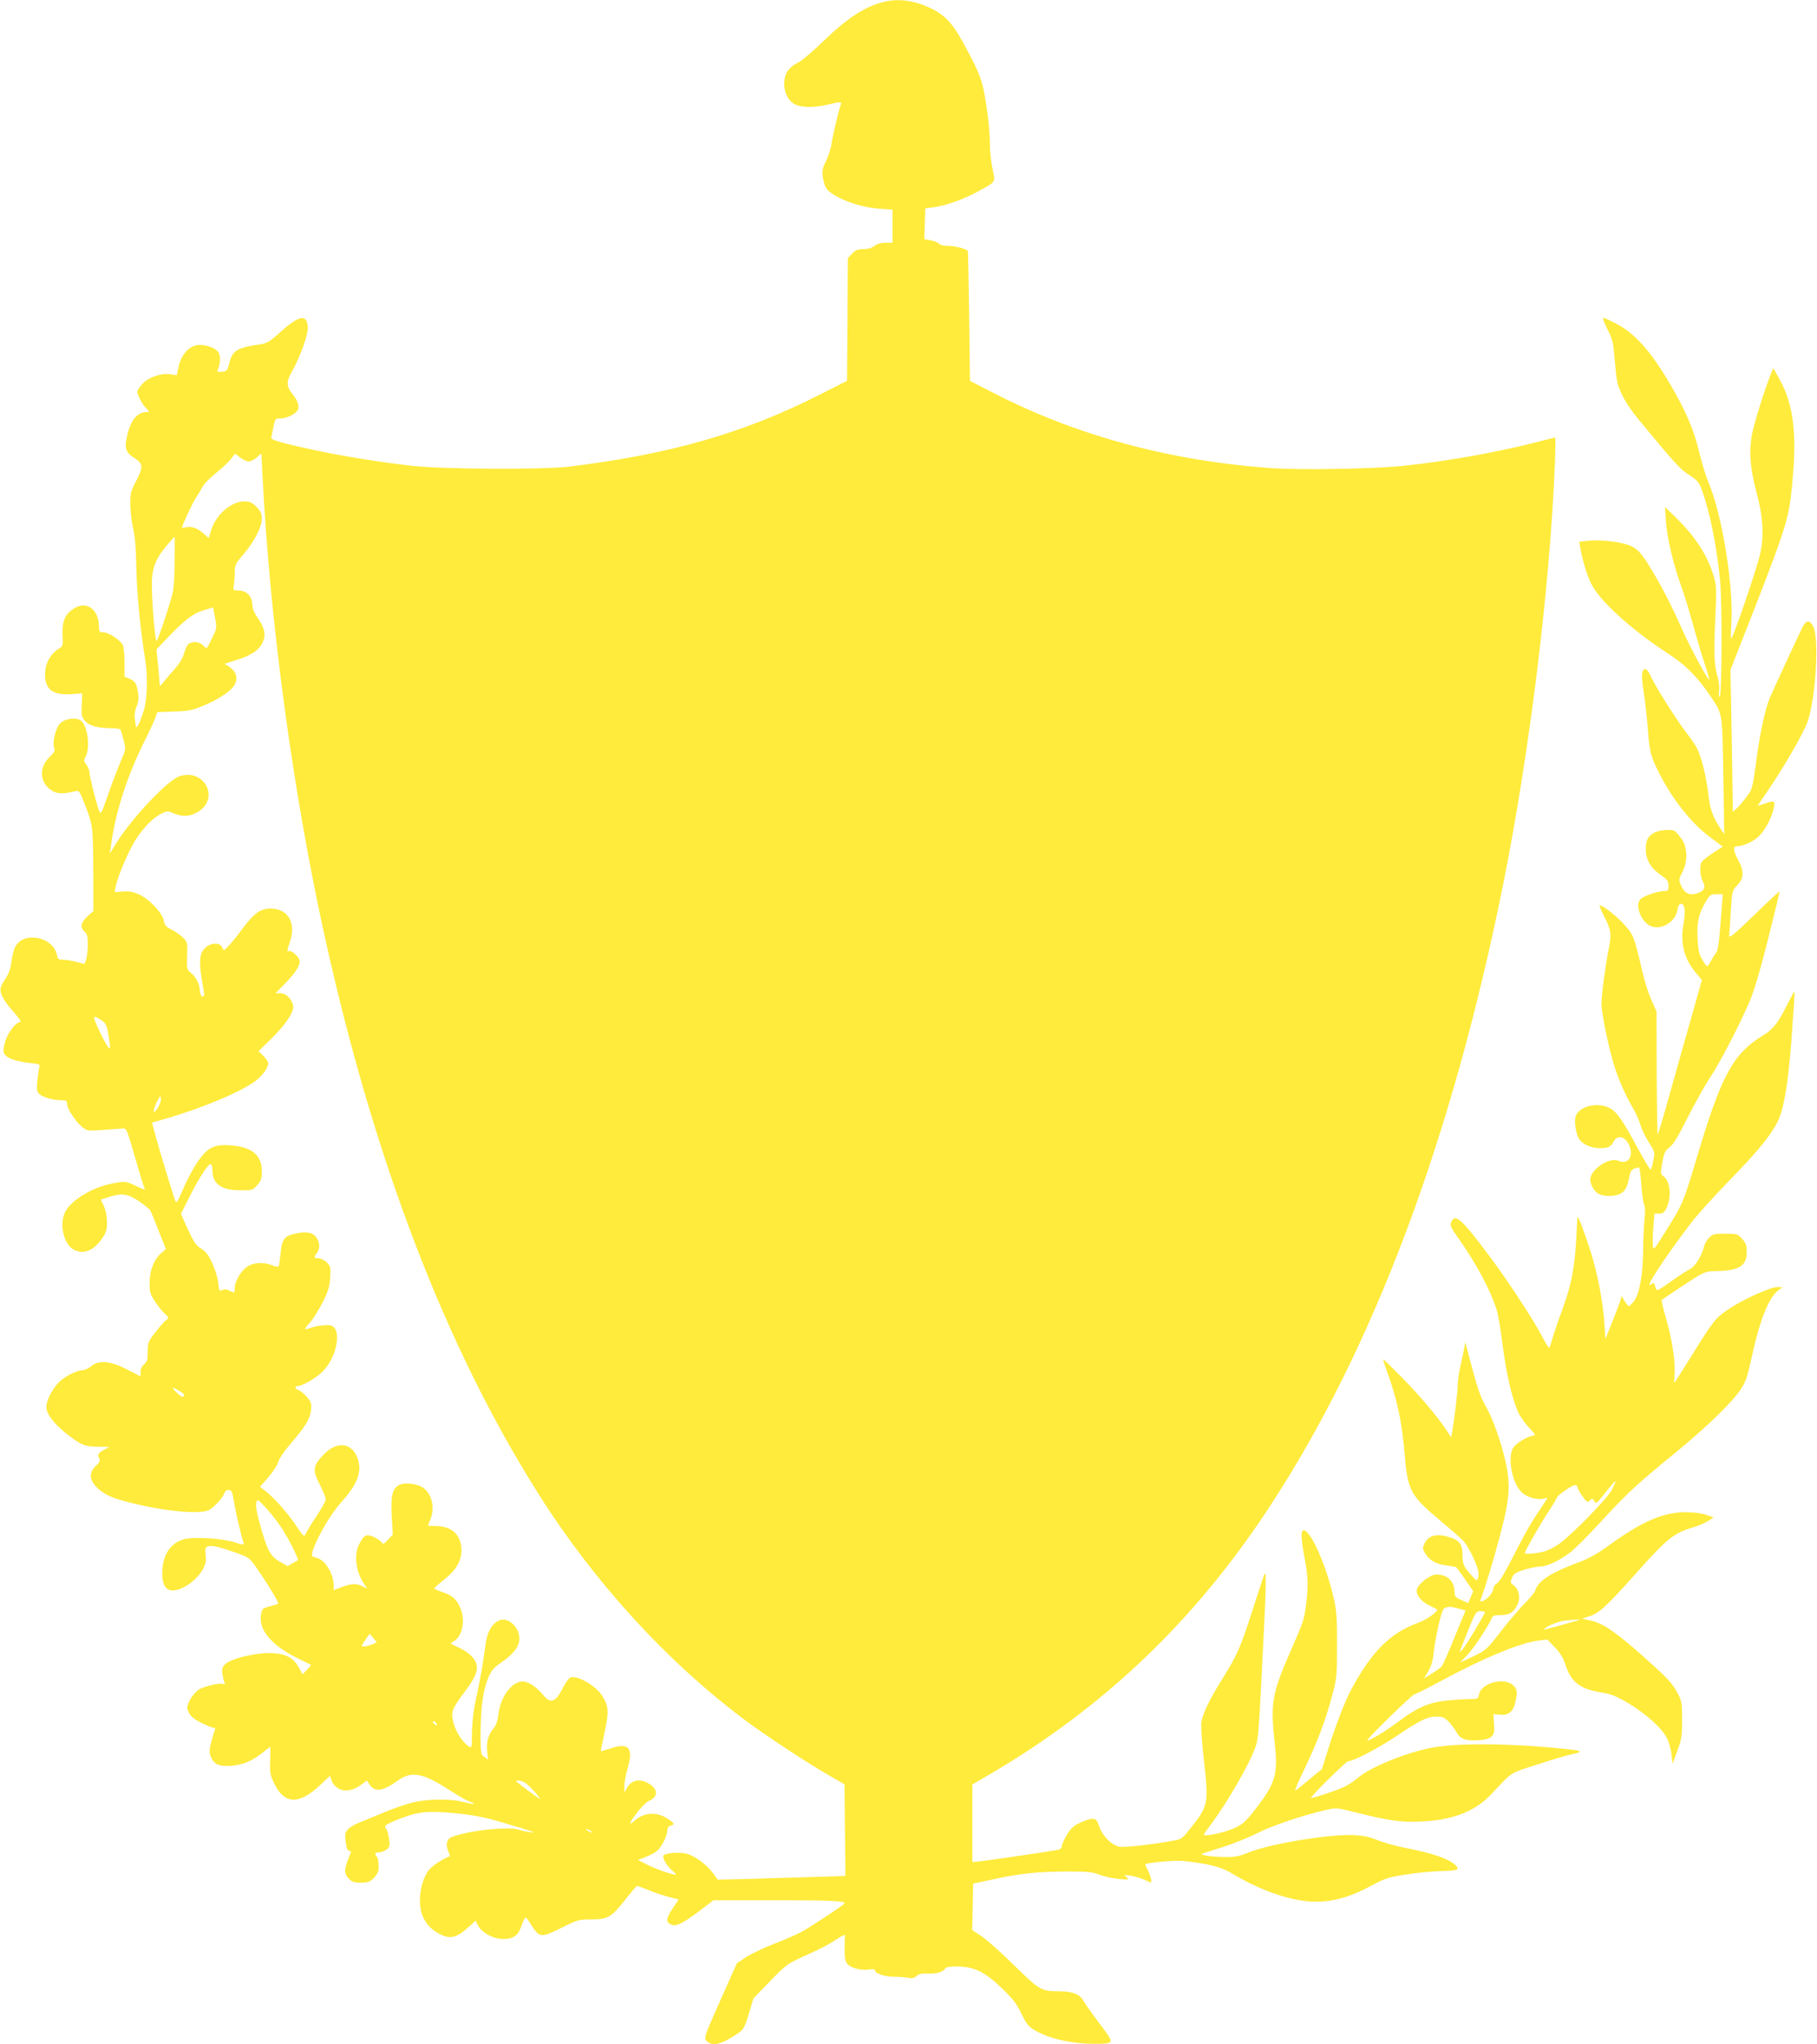 <?xml version="1.0" standalone="no"?>
<!DOCTYPE svg PUBLIC "-//W3C//DTD SVG 20010904//EN"
 "http://www.w3.org/TR/2001/REC-SVG-20010904/DTD/svg10.dtd">
<svg version="1.0" xmlns="http://www.w3.org/2000/svg"
 width="1138pt" height="1280pt" viewBox="0 0 1138 1280"
 preserveAspectRatio="xMidYMid meet">
<g transform="translate(0,1280) scale(0.1,-0.1)"
fill="#ffeb3b" stroke="none">
<path d="M5539 12789 c-117 -27 -230 -100 -378 -243 -64 -62 -134 -122 -156
-134 -62 -31 -87 -64 -93 -120 -5 -61 19 -117 62 -143 38 -23 125 -25 211 -4
80 19 89 19 80 -2 -12 -32 -53 -207 -59 -253 -4 -25 -18 -68 -31 -95 -28 -54
-30 -76 -14 -139 8 -34 19 -48 59 -74 69 -45 187 -82 286 -89 l84 -6 0 -103 0
-104 -44 0 c-28 0 -52 -7 -69 -20 -16 -13 -40 -20 -69 -20 -35 0 -50 -6 -71
-28 l-27 -28 -2 -384 -3 -385 -180 -91 c-474 -239 -935 -370 -1560 -446 -169
-20 -787 -17 -985 5 -196 22 -425 59 -605 97 -221 48 -281 65 -276 81 2 8 9
38 14 67 10 51 11 52 46 52 39 0 98 31 107 55 10 24 -3 59 -36 100 -37 47 -38
75 -1 139 53 95 102 233 99 278 -6 84 -54 75 -176 -35 -57 -52 -81 -67 -115
-72 -156 -23 -181 -39 -202 -122 -11 -44 -15 -48 -45 -51 -28 -3 -32 -1 -25
15 15 33 17 81 5 103 -15 28 -68 50 -121 50 -59 0 -112 -56 -130 -134 l-12
-56 -37 6 c-58 10 -142 -19 -179 -61 -17 -20 -31 -40 -31 -46 0 -22 30 -80 54
-104 23 -22 23 -25 6 -25 -60 0 -101 -49 -124 -150 -18 -77 -10 -103 47 -139
54 -35 55 -56 10 -142 -35 -68 -38 -78 -37 -153 1 -45 9 -112 19 -151 11 -48
17 -124 19 -245 3 -157 26 -392 56 -575 17 -103 12 -245 -10 -316 -11 -35 -26
-75 -34 -88 -13 -24 -14 -23 -20 25 -5 35 -3 60 9 88 12 28 15 53 10 85 -9 61
-18 76 -55 91 l-30 12 0 90 c0 49 -5 98 -11 109 -16 31 -89 79 -121 79 -25 0
-28 3 -28 34 0 112 -80 168 -161 113 -53 -35 -71 -79 -67 -163 3 -68 2 -72
-23 -86 -49 -29 -83 -85 -86 -146 -7 -105 42 -147 162 -139 l70 5 -3 -73 c-3
-64 -1 -75 20 -99 26 -31 77 -45 160 -46 31 0 59 -4 62 -9 3 -4 12 -34 20 -65
15 -56 15 -57 -16 -129 -17 -39 -53 -133 -79 -207 -45 -130 -48 -134 -59 -105
-18 46 -60 215 -60 240 0 13 -9 33 -19 46 -17 22 -18 26 -4 52 28 55 13 186
-27 222 -29 26 -107 16 -136 -18 -27 -31 -47 -117 -35 -149 7 -19 2 -29 -30
-60 -66 -64 -61 -157 11 -206 35 -24 73 -26 151 -7 24 6 27 2 56 -72 55 -137
56 -151 57 -423 l1 -255 -37 -33 c-43 -39 -48 -70 -18 -97 16 -14 20 -31 20
-80 0 -34 -5 -75 -10 -92 l-11 -30 -52 14 c-28 7 -66 13 -83 13 -26 0 -32 4
-37 28 -23 117 -210 153 -262 52 -9 -17 -19 -59 -24 -93 -5 -42 -16 -75 -34
-101 -15 -22 -30 -50 -33 -62 -8 -32 19 -83 83 -153 31 -35 48 -61 40 -61 -29
0 -85 -76 -98 -134 -11 -49 -10 -58 5 -74 20 -23 74 -40 156 -49 60 -6 62 -7
55 -32 -3 -14 -9 -52 -12 -84 -4 -46 -2 -62 11 -76 19 -21 87 -41 140 -41 31
0 36 -3 36 -23 0 -29 51 -108 93 -143 31 -26 34 -27 132 -20 55 4 111 8 124 9
23 2 27 -7 76 -179 29 -100 55 -186 59 -193 10 -15 6 -15 -60 16 -56 25 -61
26 -129 14 -131 -22 -272 -106 -309 -185 -35 -75 -6 -200 55 -231 62 -33 125
-8 178 69 26 37 31 54 31 103 0 35 -8 74 -19 99 l-19 42 50 16 c82 26 116 21
188 -26 34 -24 67 -50 71 -58 5 -8 29 -66 53 -129 l45 -113 -28 -24 c-45 -38
-74 -109 -74 -185 -1 -57 3 -72 31 -115 17 -27 45 -63 61 -78 30 -28 30 -30
11 -43 -11 -8 -41 -42 -67 -76 -45 -58 -48 -66 -48 -122 0 -50 -4 -63 -22 -78
-14 -12 -23 -29 -23 -47 l0 -29 -80 41 c-105 55 -181 63 -227 24 -17 -14 -41
-26 -54 -26 -36 -1 -110 -37 -147 -73 -42 -40 -82 -117 -82 -158 0 -44 51
-110 135 -174 86 -66 109 -75 193 -75 l67 -1 -30 -16 c-39 -20 -46 -33 -34
-55 8 -15 4 -25 -20 -47 -45 -42 -43 -88 7 -137 46 -45 92 -66 224 -98 210
-52 422 -70 477 -42 33 18 86 76 96 105 8 26 42 28 49 3 3 -9 10 -46 16 -82
11 -64 45 -204 56 -233 5 -13 -5 -12 -58 5 -78 25 -255 35 -315 19 -87 -24
-135 -98 -137 -210 -1 -73 21 -111 65 -111 58 0 147 60 186 127 21 36 25 53
21 93 -4 42 -2 50 14 56 25 8 67 -2 171 -38 86 -30 88 -32 134 -97 72 -103
142 -220 135 -224 -4 -2 -28 -10 -54 -17 -45 -12 -47 -14 -54 -56 -13 -92 67
-187 223 -265 48 -24 89 -44 91 -45 2 -1 -10 -15 -25 -30 l-28 -29 -25 45
c-32 57 -75 81 -153 87 -98 8 -264 -30 -306 -68 -18 -17 -22 -30 -19 -58 3
-20 9 -45 13 -55 5 -13 5 -17 -2 -13 -19 12 -125 -12 -160 -35 -18 -13 -43
-43 -55 -66 -19 -41 -20 -46 -5 -77 11 -24 33 -41 78 -64 34 -17 69 -31 77
-31 10 0 12 -5 7 -17 -5 -10 -15 -44 -23 -75 -12 -48 -12 -63 -2 -89 21 -49
50 -62 128 -57 74 6 132 30 199 84 23 19 43 34 45 34 2 0 2 -38 0 -84 -3 -74
0 -91 23 -140 64 -136 154 -141 288 -17 l63 60 11 -29 c26 -68 106 -83 177
-32 l44 32 16 -25 c33 -50 84 -43 177 24 85 62 157 49 322 -58 59 -38 118 -72
133 -75 14 -4 24 -9 22 -12 -3 -2 -32 3 -64 11 -83 22 -231 20 -324 -4 -41
-10 -118 -37 -170 -59 -52 -22 -120 -49 -151 -62 -31 -12 -67 -32 -79 -45 -19
-20 -21 -30 -15 -79 5 -40 12 -56 22 -56 11 0 13 -5 8 -17 -42 -98 -43 -125
-10 -158 19 -20 34 -25 75 -25 44 0 56 5 81 29 16 16 29 40 30 53 2 41 -3 73
-12 82 -15 16 -10 26 14 26 12 0 33 7 46 16 21 15 23 22 18 66 -4 28 -12 57
-18 64 -17 20 -7 28 81 63 116 46 178 53 349 36 115 -11 179 -23 301 -59 179
-52 227 -69 165 -59 -22 3 -50 10 -63 14 -62 24 -324 -5 -425 -46 -28 -12 -37
-45 -21 -84 8 -19 13 -35 12 -35 -40 -14 -106 -57 -128 -82 -36 -42 -60 -119
-60 -196 0 -98 42 -168 125 -210 67 -35 108 -23 192 55 l31 29 16 -30 c23 -45
95 -84 155 -85 59 -1 93 19 110 65 34 88 27 87 71 19 50 -77 59 -77 192 -11
96 48 104 50 182 50 103 0 125 13 213 125 37 47 70 85 73 85 4 0 35 -12 71
-26 35 -15 92 -34 126 -43 l63 -16 -39 -59 c-44 -65 -42 -90 5 -102 26 -7 81
24 196 113 l56 43 380 0 c356 0 442 -4 442 -19 -1 -8 -202 -141 -270 -179 -30
-16 -109 -51 -175 -76 -66 -26 -145 -64 -175 -84 l-55 -37 -104 -233 c-100
-225 -103 -234 -86 -252 33 -36 89 -25 181 36 53 35 54 37 84 133 l29 97 103
106 c94 98 111 111 193 148 130 59 167 78 224 115 28 19 51 31 52 27 0 -4 0
-41 -1 -83 -1 -60 3 -80 17 -98 21 -26 91 -43 141 -34 21 3 32 1 32 -6 0 -19
65 -41 117 -40 26 0 65 -2 86 -6 29 -6 42 -3 58 11 15 13 33 17 74 15 53 -2
93 10 107 34 5 7 33 11 80 10 102 -2 168 -35 275 -138 64 -62 90 -95 117 -151
40 -84 51 -95 136 -135 78 -36 212 -61 324 -60 130 1 130 -3 31 129 -48 63
-93 128 -101 143 -21 38 -70 57 -151 57 -112 0 -122 6 -282 163 -80 79 -172
161 -204 182 l-58 38 3 145 3 146 125 27 c160 36 285 49 469 49 123 0 154 -3
200 -21 30 -11 84 -23 120 -26 62 -5 65 -4 46 11 -19 15 -18 16 25 10 37 -6
80 -20 123 -42 14 -7 7 34 -13 73 -11 21 -19 39 -17 40 17 12 188 26 238 21
161 -18 233 -36 299 -75 96 -57 176 -95 260 -125 233 -84 396 -73 609 40 96
52 115 58 226 75 66 11 166 20 222 22 106 2 120 9 86 39 -46 40 -133 70 -298
103 -69 13 -153 37 -187 51 -47 20 -85 28 -148 32 -152 7 -519 -53 -658 -108
-60 -25 -88 -30 -150 -29 -84 0 -166 13 -142 21 8 3 67 22 131 42 63 20 160
59 215 87 94 47 280 110 426 144 67 15 69 15 185 -14 210 -53 287 -64 413 -58
197 8 340 64 439 170 136 145 112 130 286 186 88 29 183 57 210 63 87 18 80
25 -37 36 -351 36 -678 38 -838 6 -163 -33 -379 -122 -455 -187 -22 -19 -58
-43 -80 -54 -38 -20 -196 -73 -215 -73 -5 0 43 52 107 115 64 63 120 115 125
115 32 0 179 76 287 147 165 111 209 133 267 133 39 0 51 -5 78 -33 17 -18 39
-47 48 -65 22 -41 58 -55 135 -50 89 6 107 24 100 103 l-4 60 38 -3 c54 -6 84
16 98 72 17 69 14 92 -15 115 -62 49 -197 10 -211 -60 -5 -28 -8 -29 -62 -29
-31 0 -96 -5 -146 -10 -109 -13 -177 -42 -292 -128 -87 -65 -191 -128 -199
-120 -6 7 282 288 295 288 6 0 78 36 160 80 271 147 503 243 616 256 l56 7 47
-49 c33 -34 52 -66 65 -105 35 -112 91 -156 227 -178 61 -10 92 -22 168 -67
111 -66 213 -158 243 -221 12 -25 25 -71 28 -102 l6 -56 30 80 c27 72 30 92
30 195 0 112 -1 117 -34 177 -27 51 -63 89 -187 200 -186 167 -272 227 -349
244 l-57 13 46 14 c62 20 107 62 286 262 200 225 243 259 360 294 30 8 72 26
94 39 l39 24 -48 17 c-30 10 -80 16 -129 16 -140 0 -275 -59 -484 -211 -61
-45 -122 -79 -175 -99 -186 -69 -263 -119 -282 -181 -4 -12 -33 -47 -64 -78
-31 -31 -99 -110 -150 -176 -91 -117 -95 -120 -174 -158 l-82 -38 46 48 c40
42 136 187 154 234 4 11 19 15 54 15 56 -1 85 19 108 72 17 40 4 93 -29 116
-19 13 -20 18 -8 45 10 26 23 34 77 51 36 11 81 20 100 20 42 0 118 36 190 90
28 22 114 108 191 192 159 174 230 239 462 428 189 154 361 320 413 400 30 45
42 80 68 200 50 233 107 374 166 419 l28 20 -34 1 c-42 0 -212 -76 -303 -137
-82 -54 -98 -74 -232 -291 -59 -94 -108 -172 -110 -172 -1 0 0 29 2 64 5 78
-18 220 -57 352 -16 54 -26 101 -23 104 43 30 197 133 233 153 35 21 60 27
105 27 145 2 194 32 194 120 0 40 -5 56 -29 82 -27 30 -32 32 -104 32 -66 1
-78 -2 -100 -22 -14 -13 -28 -36 -32 -50 -17 -68 -57 -133 -93 -151 -20 -10
-72 -44 -115 -75 -43 -31 -82 -56 -87 -56 -4 0 -11 12 -14 26 -6 21 -9 24 -21
14 -58 -48 68 147 245 380 35 47 142 165 236 262 178 182 264 287 307 373 40
80 67 244 87 515 5 80 13 181 16 225 3 44 4 78 1 75 -3 -3 -22 -39 -43 -80
-56 -113 -88 -155 -146 -190 -196 -120 -266 -248 -427 -790 -77 -258 -84 -273
-182 -430 -81 -130 -84 -134 -87 -100 -2 19 -1 72 3 118 l7 82 29 0 c22 0 32
7 44 30 36 69 27 173 -17 204 -19 14 -19 18 -7 85 11 62 17 74 46 97 24 18 54
68 111 182 44 86 106 199 140 250 67 102 186 332 251 483 27 63 67 199 115
390 41 162 73 295 71 297 -1 1 -73 -65 -159 -149 -127 -123 -156 -147 -156
-128 1 13 5 82 10 153 8 127 9 129 41 163 42 42 43 90 5 158 -30 54 -33 85
-10 85 37 0 96 25 132 56 41 34 86 116 101 183 10 47 4 50 -61 27 -21 -8 -38
-12 -38 -10 0 2 20 31 44 66 113 163 247 394 270 467 49 157 69 506 34 584
-22 47 -46 46 -70 -3 -41 -84 -178 -381 -203 -439 -32 -76 -67 -244 -90 -431
-13 -101 -23 -143 -38 -165 -54 -77 -113 -137 -105 -107 1 4 -2 203 -6 442
l-8 435 45 115 c282 716 314 809 333 970 43 366 24 566 -72 737 l-38 68 -14
-35 c-36 -87 -101 -293 -117 -370 -23 -110 -15 -217 25 -370 44 -162 50 -287
21 -400 -31 -120 -163 -505 -179 -520 -2 -3 -2 45 2 106 13 231 -60 677 -143
871 -16 38 -40 115 -54 173 -33 140 -73 240 -153 385 -135 242 -243 371 -371
438 -39 20 -76 37 -82 37 -5 0 6 -32 26 -71 32 -63 37 -85 44 -173 5 -55 11
-119 15 -141 11 -71 59 -158 139 -255 225 -272 256 -307 314 -344 52 -34 62
-46 80 -95 51 -141 92 -347 114 -566 14 -142 11 -739 -3 -730 -5 3 -6 21 -3
40 3 20 -1 58 -10 88 -21 69 -24 134 -14 367 8 172 7 202 -8 255 -38 133 -117
255 -240 375 l-67 65 6 -91 c6 -100 47 -271 95 -404 18 -47 49 -150 71 -230
22 -80 55 -192 74 -250 19 -57 33 -106 32 -108 -7 -6 -119 201 -165 304 -65
147 -123 262 -184 364 -72 121 -93 146 -141 170 -53 25 -182 42 -263 34 l-62
-7 5 -31 c15 -85 40 -167 67 -226 52 -110 249 -290 487 -445 110 -71 189 -152
271 -277 69 -106 66 -85 73 -532 l5 -320 -20 30 c-50 73 -69 124 -79 216 -14
117 -43 234 -70 289 -12 23 -43 69 -70 103 -58 74 -195 292 -222 352 -10 24
-25 44 -33 44 -24 0 -27 -42 -11 -141 9 -52 20 -155 26 -229 12 -151 18 -175
68 -275 83 -166 203 -319 320 -406 l82 -61 -58 -37 c-31 -21 -63 -45 -71 -55
-18 -21 -16 -88 4 -126 18 -35 12 -53 -21 -69 -54 -24 -90 -11 -114 41 -17 38
-17 40 6 85 36 70 34 157 -5 211 -16 22 -35 43 -42 48 -21 12 -95 7 -127 -10
-41 -21 -56 -50 -54 -109 1 -63 32 -115 93 -156 42 -30 49 -39 49 -68 0 -30
-3 -33 -28 -33 -37 0 -122 -29 -146 -49 -40 -35 1 -145 64 -171 66 -27 154 27
166 102 4 23 12 38 21 38 25 0 31 -42 17 -125 -22 -123 4 -223 83 -314 l32
-38 -73 -259 c-41 -142 -102 -361 -137 -486 -35 -125 -65 -225 -67 -223 -2 2
-5 176 -6 387 l-1 383 -31 70 c-18 39 -42 113 -54 165 -55 236 -58 244 -118
311 -50 55 -132 119 -153 119 -4 0 8 -29 26 -65 45 -86 50 -117 30 -210 -20
-100 -45 -286 -45 -341 0 -60 46 -281 82 -394 29 -91 72 -187 124 -275 13 -23
31 -65 39 -92 8 -27 32 -76 53 -109 37 -58 38 -60 27 -111 -5 -28 -13 -54 -16
-58 -4 -3 -41 59 -83 137 -94 175 -133 230 -179 251 -73 35 -178 11 -206 -47
-16 -35 -1 -128 27 -159 24 -28 74 -47 121 -47 53 0 69 7 87 41 26 51 86 27
104 -41 17 -64 -20 -103 -74 -79 -55 25 -176 -55 -176 -117 0 -35 28 -80 57
-93 34 -15 99 -14 132 4 30 15 45 45 56 108 4 27 13 41 31 49 13 6 27 8 30 5
4 -3 10 -53 14 -110 4 -57 12 -112 18 -123 6 -12 7 -47 1 -99 -4 -44 -8 -127
-8 -185 -1 -149 -23 -273 -56 -316 -14 -19 -29 -34 -33 -34 -4 0 -16 14 -27
32 l-19 32 -6 -24 c-4 -14 -27 -74 -51 -135 l-44 -110 -7 103 c-9 131 -40 294
-83 436 -31 100 -83 239 -85 226 -1 -3 -3 -50 -6 -105 -11 -212 -29 -311 -87
-470 -30 -82 -60 -171 -67 -197 -7 -27 -15 -48 -19 -48 -3 0 -24 35 -46 77
-56 106 -218 353 -335 508 -169 225 -206 257 -231 202 -9 -21 -3 -33 46 -103
106 -148 204 -330 240 -451 8 -26 24 -120 35 -208 22 -178 59 -340 97 -425 13
-30 45 -76 71 -102 33 -35 41 -48 29 -48 -34 0 -116 -50 -132 -80 -33 -64 -5
-213 52 -272 31 -32 93 -52 136 -44 l29 6 -21 -34 c-12 -18 -41 -63 -66 -100
-24 -36 -81 -140 -126 -230 -53 -103 -90 -166 -103 -172 -12 -5 -22 -20 -24
-36 -2 -15 -17 -38 -33 -53 -35 -29 -54 -32 -44 -7 25 65 72 218 115 379 65
241 72 326 41 473 -27 122 -79 271 -121 345 -42 74 -55 112 -125 380 l-8 30
-7 -40 c-4 -22 -15 -73 -24 -113 -9 -40 -16 -92 -16 -116 0 -38 -20 -206 -35
-294 l-6 -33 -34 51 c-58 86 -155 201 -274 323 -63 64 -116 116 -118 114 -1
-2 11 -41 28 -87 57 -157 89 -305 104 -480 22 -262 31 -279 240 -455 61 -51
120 -103 131 -116 36 -40 94 -164 94 -201 0 -40 -8 -52 -24 -35 -67 72 -76 88
-76 140 0 77 -15 99 -83 121 -75 24 -128 12 -153 -36 -15 -29 -15 -34 0 -62
23 -44 72 -73 134 -79 29 -4 56 -8 61 -11 4 -3 31 -38 58 -78 l50 -73 -16 -37
-16 -37 -42 19 c-37 16 -43 23 -43 50 0 67 -45 110 -114 110 -36 0 -110 -55
-121 -90 -10 -32 20 -75 72 -101 26 -13 50 -25 52 -27 15 -8 -61 -64 -113 -83
-178 -64 -293 -178 -423 -419 -39 -72 -102 -236 -147 -382 l-37 -117 -77 -63
c-42 -35 -82 -67 -89 -71 -7 -4 19 57 57 135 82 172 132 304 173 458 29 110
31 124 31 315 1 159 -3 217 -18 285 -47 216 -156 459 -196 435 -14 -9 -10 -65
14 -190 18 -95 20 -162 6 -274 -12 -95 -17 -108 -95 -286 -119 -271 -129 -330
-101 -585 21 -187 5 -244 -113 -399 -72 -94 -95 -114 -167 -140 -59 -23 -164
-42 -164 -31 0 4 15 27 34 51 110 145 253 393 291 504 17 51 19 82 50 706 16
310 16 403 3 369 -3 -8 -36 -108 -73 -222 -76 -237 -96 -282 -190 -433 -84
-135 -122 -216 -131 -271 -3 -24 4 -128 16 -236 31 -271 28 -286 -79 -421 -59
-75 -59 -75 -125 -86 -140 -25 -300 -42 -328 -35 -47 10 -104 68 -123 125 -15
43 -20 49 -44 49 -15 0 -51 -12 -79 -26 -41 -20 -59 -37 -82 -78 -17 -28 -30
-59 -30 -68 0 -10 -10 -20 -22 -22 -45 -9 -424 -65 -480 -71 l-58 -6 0 243 0
243 118 69 c713 420 1279 961 1744 1671 650 991 1143 2306 1463 3900 165 823
292 1857 323 2623 4 94 5 172 2 172 -3 0 -57 -13 -120 -30 -244 -62 -543 -116
-810 -145 -194 -22 -665 -30 -855 -16 -632 46 -1215 204 -1730 469 l-150 77
-5 405 c-3 223 -7 406 -8 408 -9 13 -80 32 -120 32 -31 0 -54 5 -61 14 -7 8
-30 17 -52 21 l-40 7 3 96 3 97 53 7 c77 11 193 52 275 98 119 65 112 54 93
144 -9 43 -16 108 -16 145 0 93 -17 237 -39 346 -16 75 -34 120 -98 241 -89
171 -135 224 -233 272 -98 48 -202 63 -291 41z m-3981 -2879 c11 0 34 11 50
25 l29 25 7 -138 c46 -912 191 -1988 391 -2892 311 -1406 759 -2572 1341
-3491 351 -554 805 -1049 1298 -1417 127 -94 379 -260 513 -337 l102 -59 3
-287 3 -287 -190 -6 c-104 -3 -284 -8 -400 -12 l-210 -5 -30 41 c-36 50 -106
103 -159 120 -41 13 -132 8 -149 -9 -12 -12 16 -63 53 -95 18 -14 28 -26 23
-26 -24 0 -124 35 -178 62 l-59 30 48 19 c27 10 60 28 74 41 29 27 61 93 62
126 0 15 7 26 20 29 29 8 25 15 -22 46 -67 43 -147 37 -205 -16 -39 -35 -33
-14 16 50 25 34 58 67 73 74 60 25 62 73 4 108 -57 36 -112 25 -140 -27 l-15
-27 -1 40 c0 22 10 72 21 112 37 125 7 162 -103 125 -35 -11 -64 -19 -65 -19
-1 1 10 54 23 117 29 131 26 167 -16 233 -29 46 -111 102 -167 113 -34 7 -44
-3 -88 -85 -38 -71 -68 -79 -110 -29 -44 53 -95 88 -131 88 -68 0 -139 -95
-152 -203 -6 -48 -15 -73 -35 -96 -30 -36 -42 -84 -35 -146 l5 -44 -23 16
c-23 15 -24 19 -24 157 1 157 16 266 50 344 18 41 34 60 78 90 77 52 115 101
115 151 0 72 -73 138 -127 113 -48 -22 -76 -73 -87 -163 -13 -101 -30 -200
-59 -334 -14 -61 -23 -139 -24 -202 -1 -100 -1 -102 -21 -89 -39 26 -83 95
-96 151 -15 67 -9 83 75 195 68 91 84 136 66 180 -15 36 -57 71 -119 98 -42
19 -43 20 -22 32 58 31 79 135 42 215 -23 52 -50 74 -108 94 -27 9 -50 19 -53
22 -3 3 24 28 59 55 75 58 111 117 111 184 0 95 -56 151 -155 153 -30 1 -55 2
-55 3 0 1 7 18 15 37 35 85 4 183 -67 212 -44 17 -101 20 -129 5 -42 -23 -52
-66 -46 -192 l7 -118 -30 -32 c-26 -28 -32 -31 -40 -17 -5 8 -27 24 -49 34
-48 21 -61 14 -92 -46 -34 -68 -20 -174 33 -251 l19 -27 -28 14 c-38 20 -73
19 -133 -4 l-50 -19 0 26 c0 78 -54 165 -110 177 -26 6 -29 10 -24 33 18 74
112 238 179 312 103 113 133 191 106 273 -35 105 -132 116 -217 25 -65 -69
-68 -95 -19 -189 19 -38 35 -77 35 -88 0 -11 -27 -60 -60 -109 -33 -50 -63
-99 -68 -111 -6 -18 -14 -11 -59 57 -51 77 -143 180 -197 220 l-28 21 51 58
c28 32 57 75 63 96 6 21 37 68 69 105 101 117 131 166 137 220 4 44 1 52 -27
85 -18 20 -41 39 -52 42 -23 8 -26 25 -4 25 28 0 115 50 154 89 99 99 126 287
43 292 -36 2 -79 -4 -114 -16 -21 -7 -38 -11 -38 -8 0 3 16 24 36 46 19 23 54
80 77 126 34 67 42 96 45 152 4 62 2 70 -21 93 -15 14 -38 26 -52 26 -29 0
-31 7 -10 34 22 29 18 71 -8 102 -26 30 -72 34 -146 14 -52 -14 -67 -38 -74
-123 -4 -37 -9 -72 -12 -77 -3 -5 -21 -2 -40 6 -56 23 -123 18 -162 -12 -39
-30 -73 -91 -73 -133 0 -29 0 -29 -30 -15 -21 11 -35 12 -48 5 -18 -9 -20 -5
-25 44 -6 57 -45 155 -75 189 -9 10 -30 27 -45 36 -20 12 -41 46 -71 113 l-43
95 56 111 c59 117 114 201 131 201 5 0 10 -16 10 -35 0 -89 53 -128 173 -129
76 -1 79 0 108 32 24 27 29 41 29 86 0 100 -60 152 -189 163 -107 9 -149 -11
-210 -98 -27 -38 -68 -114 -92 -170 -38 -88 -44 -98 -52 -77 -16 44 -95 303
-120 395 l-25 93 71 20 c241 69 479 169 575 239 44 33 82 84 82 112 0 9 -14
30 -30 46 l-31 30 78 76 c91 88 148 175 139 210 -11 44 -45 77 -79 77 l-31 0
61 63 c68 69 97 118 88 147 -8 24 -54 62 -66 54 -13 -8 -11 7 6 56 42 119 -10
210 -120 210 -64 0 -102 -27 -175 -124 -37 -50 -79 -102 -93 -114 l-25 -24
-11 21 c-16 30 -70 28 -104 -3 -42 -39 -44 -90 -11 -273 5 -24 3 -33 -7 -33
-9 0 -15 14 -17 36 -3 44 -24 86 -57 112 -25 20 -26 25 -23 106 3 78 1 86 -22
111 -14 15 -46 38 -71 51 -39 19 -48 29 -53 58 -10 51 -93 138 -158 166 -38
16 -64 21 -101 17 l-49 -4 7 36 c12 64 84 232 130 301 50 75 108 132 160 157
31 15 37 15 74 -1 56 -22 98 -20 146 7 144 80 51 275 -108 227 -74 -22 -299
-260 -401 -423 l-38 -62 7 50 c29 215 103 442 221 676 26 52 52 109 58 127
l11 32 105 4 c89 3 116 8 177 34 87 35 166 85 193 120 31 38 26 85 -11 116
-17 14 -36 26 -42 27 -7 0 23 10 65 23 95 28 150 63 172 111 23 48 15 89 -29
154 -24 34 -35 62 -35 85 0 50 -34 86 -83 88 -37 1 -39 2 -33 31 3 16 6 53 6
81 0 47 4 56 56 116 68 81 114 170 114 223 0 31 -7 46 -34 73 -28 28 -41 34
-78 34 -78 0 -175 -83 -204 -176 l-17 -53 -34 29 c-37 33 -71 45 -108 38 -14
-3 -25 -4 -25 -3 0 14 65 155 87 187 16 24 35 56 43 72 8 16 45 53 82 83 37
29 79 69 94 88 l26 34 32 -24 c18 -14 42 -25 54 -25z m-464 -613 c0 -78 -4
-164 -9 -192 -8 -52 -91 -304 -104 -318 -11 -11 -35 308 -29 389 6 81 30 135
96 212 24 28 45 52 46 52 0 0 1 -64 0 -143z m234 -494 c-17 -35 -33 -63 -34
-63 -2 0 -13 9 -24 20 -25 25 -72 26 -93 3 -8 -10 -20 -37 -26 -60 -7 -25 -30
-63 -59 -95 -26 -29 -58 -66 -70 -82 -18 -24 -22 -25 -22 -10 0 11 -5 64 -10
118 l-10 99 58 61 c114 121 171 165 236 184 l61 18 12 -65 c12 -65 11 -67 -19
-128z m9456 -1680 c-16 -219 -23 -276 -37 -291 -8 -10 -22 -32 -31 -49 -9 -18
-20 -33 -24 -33 -5 0 -19 19 -32 43 -19 33 -25 60 -28 134 -5 100 7 151 53
229 24 40 29 44 65 44 l40 0 -6 -77z m-10105 -803 c14 -89 14 -99 -4 -74 -25
36 -85 162 -85 178 0 13 7 11 39 -9 35 -24 39 -31 50 -95z m310 -457 c-31 -50
-36 -24 -7 35 19 39 23 43 26 24 2 -12 -7 -39 -19 -59z m136 -1774 c26 -16 33
-25 25 -33 -7 -7 -19 -1 -42 22 -38 37 -33 40 17 11z m8972 -616 c-29 -55
-239 -272 -329 -339 -36 -26 -77 -46 -108 -53 -51 -11 -110 -15 -110 -7 0 12
91 172 142 250 32 48 58 92 58 96 0 13 96 80 114 80 9 0 16 -6 16 -13 0 -8 14
-33 31 -57 28 -39 32 -41 47 -26 15 15 17 14 27 -5 11 -19 16 -15 71 55 32 41
60 73 62 71 2 -2 -8 -25 -21 -52z m-8316 -269 c26 -44 56 -100 67 -126 l20
-47 -33 -19 -33 -20 -49 28 c-60 34 -79 70 -124 231 -20 72 -29 119 -24 137 7
27 7 27 68 -39 34 -37 83 -102 108 -145z m7351 -477 l47 -12 -69 -168 c-37
-92 -73 -174 -80 -182 -7 -8 -34 -28 -62 -45 l-49 -31 27 46 c19 32 29 68 34
123 5 42 19 121 32 174 19 79 27 98 43 101 11 2 22 5 25 5 3 1 26 -4 52 -11z
m168 -23 c0 -11 -113 -201 -137 -229 -13 -16 -23 -25 -21 -20 1 6 25 65 52
133 47 116 51 122 78 122 15 0 28 -2 28 -6z m585 -51 c-11 -3 -64 -17 -117
-33 -54 -15 -98 -26 -98 -25 0 14 86 51 130 56 70 8 114 9 85 2z m-7552 -150
c-16 -7 -38 -12 -50 -13 -23 0 -23 0 5 40 l27 39 23 -27 22 -27 -27 -12z m401
-499 c5 -14 4 -15 -9 -4 -17 14 -19 20 -6 20 5 0 12 -7 15 -16z m553 -367 c12
-7 41 -34 65 -62 23 -27 36 -45 28 -40 -16 9 -128 92 -144 107 -15 13 26 9 51
-5z m423 -313 c0 -2 -9 0 -20 6 -11 6 -20 13 -20 16 0 2 9 0 20 -6 11 -6 20
-13 20 -16z"/>
</g>
</svg>
